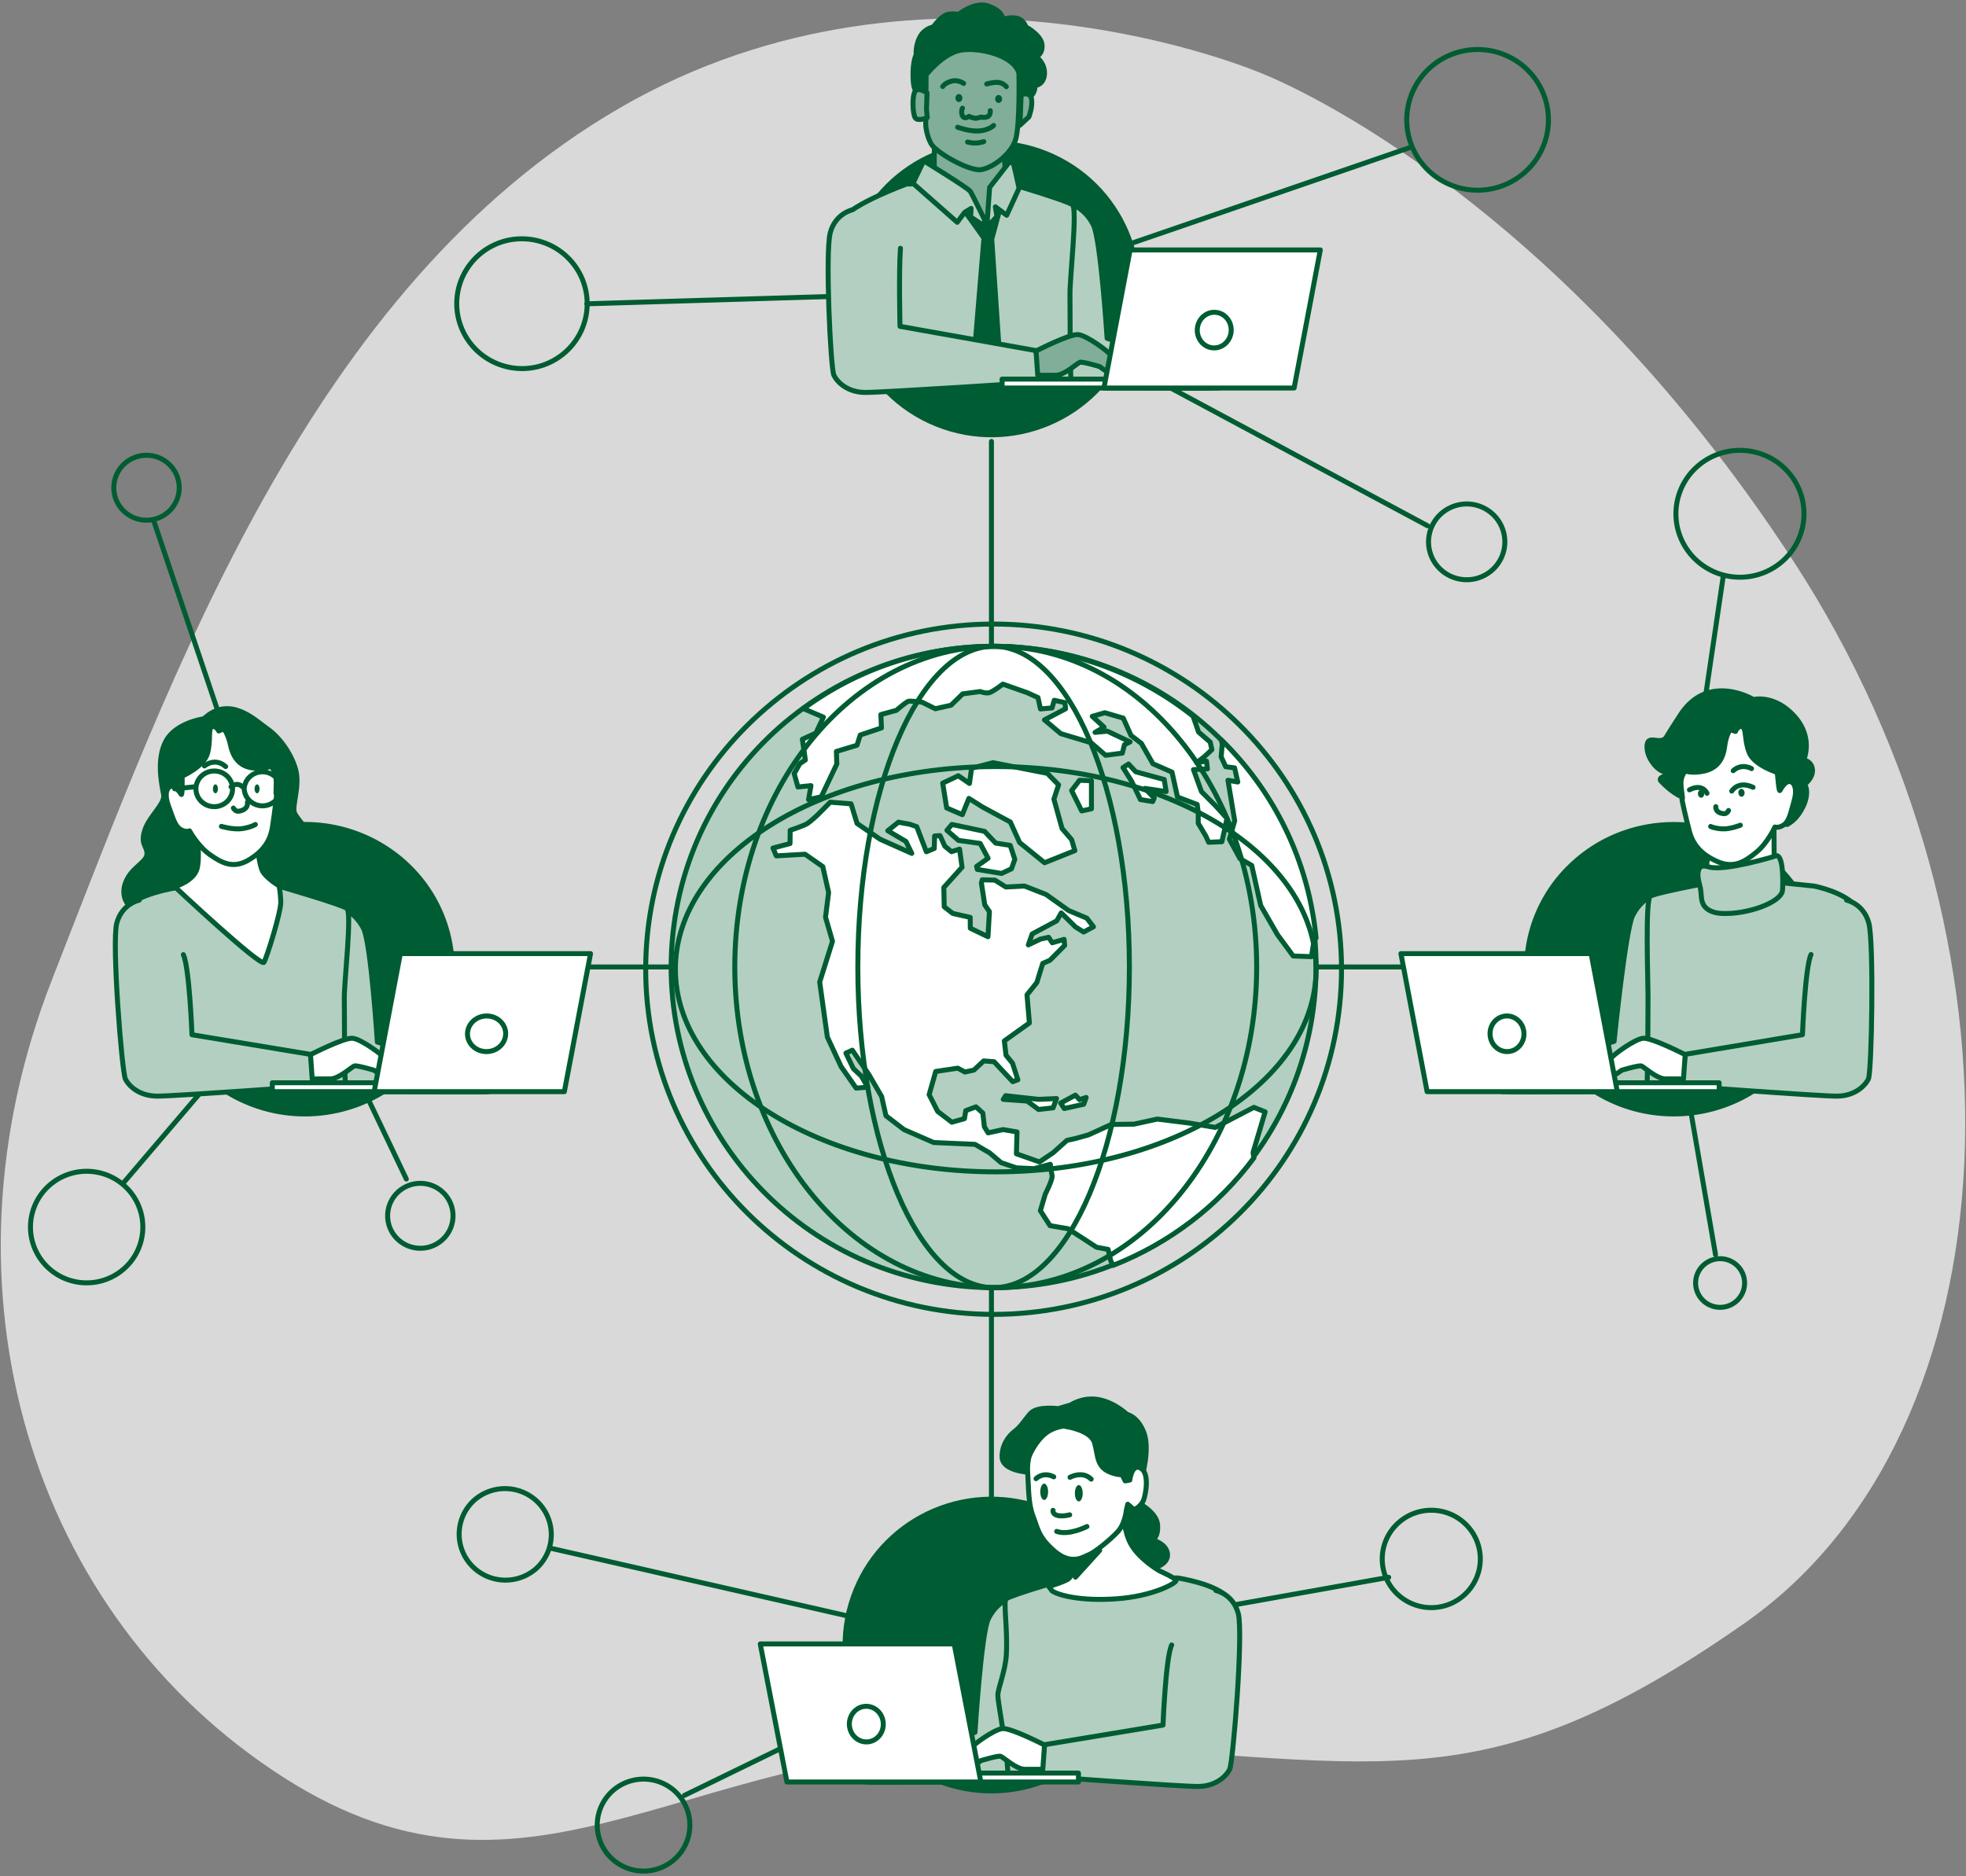 <svg xmlns="http://www.w3.org/2000/svg" width="395" height="377" fill="none"><rect width="100%" height="100%" fill="#808080" stroke="none"/><path fill="#fff" d="M253.837 14.888s-67.128-29.239-129.23 6.756c-62.11 35.99-89.985 113.407-114.194 175.308-24.202 61.895-4.345 127.638 46.575 160.23s81.835-8.833 150.724-6.635c68.891 2.199 88.074 13.977 142.887-24.427 54.814-38.402 59.372-136.908 9.904-213.087-49.468-76.188-106.674-98.14-106.674-98.14l.008-.007z" opacity=".7"/><path stroke="#005C32" stroke-linecap="round" stroke-linejoin="round" d="M286.812 105.648 199.1 58.611m0 0 84.035-28.914M199.1 58.611l-81.225 2.44M107.738 73.76c1.69-.38 3.288-1.09 4.702-2.086a13.1 13.1 0 0 0 3.533-3.72 13 13 0 0 0 1.822-4.784 12.9 12.9 0 0 0-.17-5.111 13 13 0 0 0-2.134-4.654 13.1 13.1 0 0 0-3.772-3.482 13.23 13.23 0 0 0-9.976-1.569 13.13 13.13 0 0 0-8.047 5.859 12.97 12.97 0 0 0-1.582 9.783 13.05 13.05 0 0 0 5.796 8.065 13.22 13.22 0 0 0 9.83 1.697zm-.046 241.479a9.22 9.22 0 0 0 3.059-6.386 9.2 9.2 0 0 0-2.386-6.664 9.33 9.33 0 0 0-6.431-3.036 9.34 9.34 0 0 0-6.71 2.368 9.21 9.21 0 0 0-2.964 6.364 9.2 9.2 0 0 0 2.39 6.598 9.33 9.33 0 0 0 6.365 3.034 9.35 9.35 0 0 0 6.677-2.278m23.683 60.528a9.3 9.3 0 0 0 3.341-1.494 9.3 9.3 0 0 0 2.501-2.658 9.18 9.18 0 0 0 1.123-7.046 9.2 9.2 0 0 0-1.552-3.295 9.3 9.3 0 0 0-2.712-2.445 9.377 9.377 0 0 0-7.111-1.015 9.3 9.3 0 0 0-5.652 4.203 9.2 9.2 0 0 0-1.054 6.932 9.24 9.24 0 0 0 4.151 5.672 9.36 9.36 0 0 0 6.965 1.146m163.308-259.268a7.7 7.7 0 0 0 5.421-2.23 7.59 7.59 0 0 0 2.245-5.382 7.59 7.59 0 0 0-2.245-5.383 7.7 7.7 0 0 0-5.421-2.23 7.7 7.7 0 0 0-5.42 2.23 7.58 7.58 0 0 0-2.246 5.383c0 2.019.808 3.955 2.246 5.382a7.7 7.7 0 0 0 5.42 2.23m2.188-78.277c3.775 0 7.395-1.49 10.065-4.14a14.08 14.08 0 0 0 4.169-9.996c0-3.75-1.499-7.345-4.169-9.996a14.29 14.29 0 0 0-10.065-4.14c-3.776 0-7.396 1.49-10.066 4.14a14.08 14.08 0 0 0-4.169 9.996c0 3.749 1.499 7.344 4.169 9.995a14.29 14.29 0 0 0 10.066 4.14m-9.306 284.837a9.89 9.89 0 0 0 6.967-2.866 9.75 9.75 0 0 0 2.886-6.919 9.75 9.75 0 0 0-2.886-6.918 9.89 9.89 0 0 0-6.967-2.866 9.9 9.9 0 0 0-6.967 2.866 9.75 9.75 0 0 0-2.886 6.918 9.75 9.75 0 0 0 2.886 6.919 9.9 9.9 0 0 0 6.967 2.866M29.435 104.534a6.6 6.6 0 0 0 4.645-1.91 6.5 6.5 0 0 0 1.924-4.613 6.5 6.5 0 0 0-1.924-4.613 6.6 6.6 0 0 0-4.645-1.91 6.6 6.6 0 0 0-4.645 1.91 6.5 6.5 0 0 0-1.924 4.613c0 1.73.692 3.389 1.924 4.613a6.6 6.6 0 0 0 4.645 1.91m55.016 146.307a6.6 6.6 0 0 0 4.644-1.911 6.5 6.5 0 0 0 1.924-4.612c0-1.73-.692-3.389-1.924-4.612a6.6 6.6 0 0 0-4.644-1.91 6.6 6.6 0 0 0-4.644 1.91 6.5 6.5 0 0 0-1.924 4.612c0 1.73.692 3.389 1.924 4.612a6.6 6.6 0 0 0 4.644 1.911m-59.158 3.765a11.2 11.2 0 0 0 2.505-3.638 11.15 11.15 0 0 0-2.406-12.312 11.3 11.3 0 0 0-3.694-2.443 11.37 11.37 0 0 0-8.704.053 11.3 11.3 0 0 0-3.663 2.488 11.17 11.17 0 0 0-3.208 7.897 11.17 11.17 0 0 0 3.305 7.858 11.33 11.33 0 0 0 7.912 3.282 11.33 11.33 0 0 0 7.953-3.185m325.224 3.221a4.87 4.87 0 0 0-1.441-3.456 4.953 4.953 0 0 0-5.363-1.061 4.91 4.91 0 0 0-2.664 2.645 4.87 4.87 0 0 0 1.065 5.326 4.94 4.94 0 0 0 3.48 1.432 4.94 4.94 0 0 0 3.481-1.431 4.87 4.87 0 0 0 1.442-3.455"/><path stroke="#005C32" stroke-linecap="round" stroke-linejoin="round" d="m30.85 104.532 30.436 90.413-36.41 42.673m85.783 73.511 88.211 20.122 80.136-14.286m70.579-200.971c1.69 0 3.363-.33 4.924-.97a12.9 12.9 0 0 0 4.174-2.764 12.7 12.7 0 0 0 2.789-4.135 12.64 12.64 0 0 0 0-9.757 12.7 12.7 0 0 0-2.789-4.135 12.9 12.9 0 0 0-4.174-2.764 13 13 0 0 0-4.924-.97 12.93 12.93 0 0 0-9.098 3.734 12.69 12.69 0 0 0-3.768 9.013c0 3.381 1.355 6.624 3.768 9.014a12.93 12.93 0 0 0 9.098 3.734"/><path stroke="#005C32" stroke-linecap="round" stroke-linejoin="round" d="m346.255 115.595-11.584 78.567 10.007 57.974M137.52 360.785l61.677-30.034M61.532 194.771l20.106 42.157m117.559-148.22v212.253"/><path fill="#005C32" stroke="#005C32" stroke-linecap="round" stroke-linejoin="round" d="M226.469 69.032c6.079-15.009-1.197-32.086-16.252-38.147-15.057-6.062-32.19 1.192-38.271 16.201-6.079 15.007 1.197 32.086 16.254 38.145 15.055 6.061 32.188-1.193 38.269-16.2m-.004 272.52c6.079-15.009-1.197-32.086-16.254-38.147-15.055-6.06-32.19 1.192-38.269 16.201-6.081 15.006 1.197 32.084 16.252 38.145 15.057 6.059 32.19-1.193 38.271-16.199"/><path stroke="#005C32" stroke-linecap="round" stroke-linejoin="round" d="M306.189 194.317H91.369"/><path fill="#005C32" stroke="#005C32" stroke-linecap="round" stroke-linejoin="round" d="M357.199 215.333a28.74 28.74 0 0 0 0-41.128c-11.55-11.357-30.274-11.357-41.824 0a28.74 28.74 0 0 0 0 41.128c11.55 11.357 30.274 11.357 41.824 0m-289.21 7.753c15.91-3.646 25.798-19.281 22.09-34.922-3.708-15.643-19.609-25.366-35.515-21.72-15.907 3.643-25.797 19.279-22.09 34.922 3.709 15.641 19.61 25.366 35.516 21.72"/><path fill="#B3CFC2" stroke="#005C32" stroke-linecap="round" stroke-linejoin="round" d="M202.282 321.406s-2.261.964-3.707 3.896c-1.448 2.933-2.686 22.82-2.686 22.82l-16.38 5.199-.337 4.779 26.426-.146-3.308-36.548z"/><path fill="#B3CFC2" stroke="#005C32" stroke-linecap="round" stroke-linejoin="round" d="M202.483 357.205c.159-4.312-1.999-14.863-1.999-16.541 0-1.358 1.524-4.851 1.708-8.199.283-5.246-.668-10.673-.026-11.181 1.051-.827 13.364-4.353 13.364-4.353l21.096.171s8.179 1.203 10.379 4.289c1.95 2.743-4.502 29.889-5.984 35.814z"/><path fill="#B3CFC2" d="M244.27 319.616s3.471.684 4.518 4.623c1.039 3.942-1.039 29.962-1.739 31.335-.692 1.372-2.779 3.421-6.43 3.421s-31.611-2.057-31.611-2.057l.865-6.338 23.797-3.939s.52-13.532 1.739-16.099"/><path stroke="#005C32" stroke-linecap="round" stroke-linejoin="round" d="M244.27 319.616s3.471.684 4.518 4.623c1.039 3.942-1.039 29.962-1.739 31.335-.692 1.372-2.779 3.421-6.43 3.421s-31.611-2.057-31.611-2.057l.865-6.338 23.797-3.939s.52-13.532 1.739-16.099"/><path fill="#fff" stroke="#005C32" stroke-linecap="round" stroke-linejoin="round" d="M209.861 350.668s-6.743-3.474-8.466-3.301c-1.723.172-6.227 3.474-6.572 4.174-.344.693-.344 2.781 0 3.302.345.518 2.25-1.041 2.25-1.041s3.452-1.04 3.977-.865c.525.173 3.11 2.606 4.841 2.606h3.626l.344-4.867zm-30.738 2.557s-6.744-3.474-8.467-3.302c-1.731.175-6.225 3.474-6.571 4.177-.343.693-.343 2.779 0 3.299.346.521 2.248-1.04 2.248-1.04s3.455-1.038 3.98-.865c.525.172 3.108 2.606 4.839 2.606h3.626l.345-4.867z"/><path fill="#005C32" stroke="#005C32" stroke-linecap="round" stroke-linejoin="round" d="M215.134 282.331s2.367-1.65 5.573-1.08c3.204.57 5.722 2.977 5.722 2.977s2.144.381 3.395 3.672-.372 8.861-.372 8.861l-1.094 5.081s4.025 1.932 4.216 4.554c.189 2.624-1.028 3.06-1.028 3.06s2.642.669 2.999 2.617c.356 1.947-1.955 2.721-1.955 2.721s-3.586 1.296-6.111-1.122c-2.534-2.417-2.767-9.626-2.767-9.626l-7.436-13.877-8.646 5.157-.91.528s-5.308-.24-5.384-3.029v-.512c.1-1.906 1.136-3.636 2.666-4.784 1.178-.883 2.22-2.665 3.14-3.588 1.399-1.404 5.458-.868 5.458-.868z"/><path fill="#fff" stroke="#005C32" stroke-linecap="round" stroke-linejoin="round" d="M225.646 301.724s-.207 5.172 1.464 8.369c1.661 3.196 5.845 5.58 5.845 5.58s3.316 1.467 3.332 1.958c.018.501-4.564 3.116-11.881 3.648-7.319.532-11.791-.73-13.032-1.582l-.661-.877s3.613-1.083 4.084-1.664l.472-.582-.553-3.827s8.144-6.606 10.938-11.031z"/><path fill="#005C32" stroke="#005C32" stroke-linecap="round" stroke-linejoin="round" d="m220.943 311.561-4.871 5.37-1.097-4.437z"/><path fill="#fff" stroke="#005C32" stroke-linecap="round" stroke-linejoin="round" d="M206.87 292.419s-.572 1.245-.379 3.852c.195 2.607.069 5.836 1.056 8.378.987 2.54 1.013 4.246 4.424 7.139 3.411 2.894 5.909.959 6.939.559 1.03-.395 4.221-2.961 5.692-4.576 1.46-1.613 1.696-4.295 1.696-4.295l.286-1.196 1.311 1.123s1.399-.746 1.848-1.894c.447-1.148 1.266-5.435-.548-6.467-1.808-1.033-2.204 2.385-2.204 2.385l-.929.163s-2.904-6.482-6.366-9.295c-3.469-2.812-7.623-1.869-9.667-.221s-3.159 4.335-3.159 4.335z"/><path stroke="#005C32" stroke-linecap="round" stroke-linejoin="round" d="M211.574 303.506s-.16.764.888 1.027c1.06.263 2.455-.127 2.455-.127m3.468 2.351s-3.592 1.874-6.083.984"/><path fill="#005C32" d="M210.58 299.782c0 .907-.352 1.643-.787 1.643s-.785-.736-.785-1.643c0-.91.35-1.646.785-1.646s.787.736.787 1.646m6.953.288c0 .91-.352 1.646-.787 1.646s-.787-.736-.787-1.646c0-.908.352-1.643.787-1.643s.787.735.787 1.643"/><path stroke="#005C32" stroke-linecap="round" stroke-linejoin="round" d="M208.156 297.146s1.386-1.48 3.56-.373m3.267.095s2.478-1.393 4.255.373"/><path fill="#005C32" stroke="#005C32" stroke-linecap="round" stroke-linejoin="round" d="M214.133 286.658s4.993.689 5.763 3.243c.773 2.551.289 5.012 3.556 6.095 3.268 1.082 3.458-.689 3.458-.689s-1.15-6.481-5.864-8.548c-4.704-2.064-6.151-.88-6.923-.101z"/><path fill="#fff" stroke="#005C32" stroke-linecap="round" stroke-linejoin="round" d="M174.057 358.1h42.623v-1.79h-42.623z"/><path fill="#fff" stroke="#005C32" stroke-linecap="round" stroke-linejoin="round" d="M158.111 358.1h38.963l-5.366-27.744h-38.962z"/><path fill="#fff" stroke="#005C32" stroke-linecap="round" stroke-linejoin="round" d="M174.586 350.005c1.859-.295 3.131-2.118 2.84-4.073s-2.036-3.301-3.895-3.006c-1.86.294-3.132 2.118-2.842 4.073s2.037 3.3 3.897 3.006"/><path fill="#B3CFC2" stroke="#005C32" stroke-linecap="round" stroke-linejoin="round" d="M331.863 180.005s-2.336.979-3.828 3.954c-1.493 2.973-3.737 25.295-3.737 25.295l-16.909 5.276-.348 4.847 27.279-.148-2.457-39.231z"/><path fill="#B3CFC2" stroke="#005C32" stroke-linecap="round" stroke-linejoin="round" d="M330.918 218.482c.156-4.346.197-16.463.197-18.162 0-3.522-.589-19.374.444-20.207s16.972-3.695 16.972-3.695l15.964 1.641s6.422 1.246 8.586 4.354c1.92 2.764-2.803 30.09-4.263 36.053H330.91z"/><path fill="#fff" stroke="#005C32" stroke-linecap="round" stroke-linejoin="round" d="m343.659 169.093-1.667 10.01 14.492-1.911-.064-10.619z"/><path fill="#B3CFC2" stroke="#005C32" stroke-linecap="round" stroke-linejoin="round" d="M356.437 172.109s-9.672 2.954-12.94 2.14c-.924-.233-1.782-.493-2.163.443-.472 1.179.031 2.552.291 3.722.275 1.243.015 2.68.852 3.729.794.994 2.189 1.35 3.396 1.414 5.099.274 12.129-2.22 12.267-4.7.137-2.477.105-7.909-1.703-6.756z"/><path fill="#005C32" stroke="#005C32" stroke-linecap="round" stroke-linejoin="round" d="M337.563 143.767s-1.667 2.53-2.738 4.32c-1.064 1.793-3.641-.559-3.891 1.606s1.538 4.484 2.835 5.149a7.7 7.7 0 0 0 2.538.776s-3.561.332-2.562 1.371c.991 1.038 3.077 2.985 5.147 3.461 2.062.487 17.718 1.265 18.925.924 1.207-.339.661 4.677 1.296 4.281.636-.397 1.917-1.086 3.141-3.567 1.225-2.489.605-4.346.273-4.312-.329.031 1.684-1.177 1.628-2.977-.056-1.798-1.763-2.091-1.763-2.091s2.054-4.482-1.942-8.843c-3.993-4.362-8.157-3.293-8.157-3.293s-9.15-5.568-14.73 3.195"/><path fill="#fff" stroke="#005C32" stroke-linecap="round" stroke-linejoin="round" d="M347.624 146.634s-.801.883-1.13 3.462c-.322 2.577-1.62 4.308-4.106 4.849s-3.807-.024-3.807-.024-.859 1.012-.851 2.377c0 1.365.471 3.557.238 3.209-.222-.356.754 3.847 1.447 6.515.702 2.667 2.353 4.688 5.666 6.127 3.312 1.439 5.516-.008 7.813-1.9 2.296-1.883 3.709-5.059 3.709-5.059s.792.298 1.858-.478c1.065-.784 1.347-2.482 2.015-4.843.661-2.359.018-3.789-.932-3.822-.96-.039-1.761 1.527-1.926 1.795-.165.267-.338-1.585-.338-1.585l-.199-2.028s-4.642-1.44-5.649-4.019c-1.008-2.579-.521-4.794-1.379-5.157-.859-.364-1.371.929-1.371.929l-1.05-.338z"/><path stroke="#005C32" stroke-linecap="round" stroke-linejoin="round" d="M351.915 154.457s-1.935-1.166-3.686.415m-.292 4.102s1.26-2.181 4.285-.759m-9.262 1.198s-.864-2.078-3.525-.692"/><path fill="#005C32" d="M350.513 159.253c.039.438-.209.818-.55.85-.349.03-.658-.296-.698-.731-.039-.439.209-.82.551-.852.348-.032.658.298.697.733m-8.122.203c.039.437-.209.818-.55.85-.348.03-.658-.297-.697-.732-.039-.439.209-.82.55-.851.349-.03.66.298.697.733"/><path fill="#fff" d="M349.664 165.678s-2.092 1.02-3.703.882c-1.61-.132-2.264-.576-2.264-.576"/><path stroke="#005C32" stroke-linecap="round" stroke-linejoin="round" d="M349.664 165.825s-2.092.853-3.703.737c-1.61-.11-2.264-.481-2.264-.481m1.039-3.983s-.125.929.891 1.262c1.009.334 1.352.086 1.663-.488"/><path fill="#B3CFC2" d="M371.011 180.893s3.434.684 4.47 4.627c1.029 3.945.589 29.952-.098 31.328-.685 1.373-2.748 3.424-6.364 3.424-3.614 0-31.289-2.058-31.289-2.058l.858-6.344 23.554-3.945s.515-13.541 1.722-16.11"/><path stroke="#005C32" stroke-linecap="round" stroke-linejoin="round" d="M371.011 180.893s3.434.684 4.47 4.627c1.029 3.945.589 29.952-.098 31.328-.685 1.373-2.748 3.424-6.364 3.424-3.614 0-31.289-2.058-31.289-2.058l.858-6.344 23.554-3.945s.515-13.541 1.722-16.11"/><path fill="#fff" stroke="#005C32" stroke-linecap="round" stroke-linejoin="round" d="M338.582 211.94s-6.744-3.471-8.467-3.296c-1.723.172-6.225 3.471-6.57 4.171s-.345 2.777 0 3.297 2.248-1.037 2.248-1.037 3.454-1.04 3.979-.867c.525.172 3.108 2.606 4.839 2.606h3.626l.345-4.866zm-30.738 2.565s-6.744-3.471-8.465-3.299c-1.723.175-6.227 3.472-6.572 4.172-.343.702-.343 2.779 0 3.299.345.52 2.248-1.04 2.248-1.04s3.454-1.037 3.979-.864c.517.172 3.109 2.604 4.839 2.604h3.626l.345-4.864z"/><path fill="#fff" stroke="#005C32" stroke-linecap="round" stroke-linejoin="round" d="M301.927 219.377h43.475v-1.79h-43.475z"/><path fill="#fff" stroke="#005C32" stroke-linecap="round" stroke-linejoin="round" d="M286.73 219.377h38.213l-5.262-27.744h-38.214z"/><path fill="#fff" stroke="#005C32" stroke-linecap="round" stroke-linejoin="round" d="M299.411 208.275c.292 1.958 2.034 3.302 3.896 3.007 1.863-.293 3.133-2.124 2.84-4.072-.294-1.958-2.034-3.302-3.897-3.007-1.864.293-3.132 2.124-2.839 4.072"/><path fill="#B3CFC2" stroke="#005C32" stroke-linecap="round" stroke-linejoin="round" d="M215.842 41.274s2.333.965 3.826 3.898c1.492 2.932 2.772 22.818 2.772 22.818l16.91 5.2.347 4.779-27.279-.146 3.414-36.549z"/><path fill="#B3CFC2" stroke="#005C32" stroke-linecap="round" stroke-linejoin="round" d="M215.165 77.074c-.153-4.313-.194-16.337-.194-18.022 0-3.496 1.523-17.073.508-17.9-1.016-.828-12.919-4.352-12.919-4.352l-20.398.17s-10.838 3.961-12.965 7.047c-1.885 2.74 7.284 27.124 8.719 33.05h37.259z"/><path fill="#005C32" stroke="#005C32" stroke-linecap="round" stroke-linejoin="round" d="m193.721 42.294 3.971 5.565-2.423 29.215h5.923l-1.937-29.033 2.081-7.662-10.229.54z"/><path fill="#B3CFC2" d="M171.263 42.17s-3.425.685-4.458 4.631c-1.025 3.948.065 27.269.748 28.636.684 1.374 2.741 3.427 6.344 3.427 3.602 0 35.111-2.06 35.111-2.06l-.853-6.347-27.329-4.877s-.268-10.728.09-15.687"/><path stroke="#005C32" stroke-linecap="round" stroke-linejoin="round" d="M171.263 42.17s-3.425.685-4.458 4.631c-1.025 3.948.065 27.269.748 28.636.684 1.374 2.741 3.427 6.344 3.427 3.602 0 35.111-2.06 35.111-2.06l-.853-6.347-27.329-4.877s-.268-10.728.09-15.687"/><path fill="#80AE99" stroke="#005C32" stroke-linecap="round" stroke-linejoin="round" d="M208.156 70.537s6.742-3.475 8.465-3.302c1.731.173 6.225 3.474 6.571 4.175.345.695.345 2.78 0 3.301-.346.52-2.248-1.04-2.248-1.04s-3.454-1.04-3.979-.866c-.516.173-3.109 2.607-4.84 2.607h-3.626l-.343-4.868zm30.737 2.556s6.744-3.474 8.466-3.299c1.73.173 6.227 3.474 6.572 4.175.344.693.344 2.779 0 3.3-.345.52-2.248-1.04-2.248-1.04s-3.454-1.04-3.979-.867c-.517.173-3.109 2.607-4.84 2.607h-3.626l-.345-4.868z"/><path fill="#005C32" d="M206.418 5.592s2.745 1.542 2.944 3.376c.199 1.835-1.174 2.48-1.174 2.48s1.761 1.14 1.669 3.378c-.097 2.237-1.909 2.386-1.909 2.386s.049 1.14-.587 1.835c-.637.695-.933.596-.933.596l-.39.696-.686.947s-.338.443-.487.25c-.15-.202-.438-.897-.438-.897s.537-4.122-.686-5.712c-1.224-1.593-9.658-3.185-9.658-3.185l-5.977 3.92-1.034 5.412-2.256-.895-.587-2.136s-.686.695-.785-2.532c-.1-3.225.636-4.523.636-4.523s-.199-1.741.736-3.527c.935-1.784 2.695-2.036 2.695-2.036s1.721-2.439 3.133-2.58c1.422-.151 1.91.1 1.91.1s3.282-2.78 6.126-1.692 2.745 2.388 2.795 2.58 3.968-1.593 4.804 2.136"/><path stroke="#005C32" stroke-linecap="round" stroke-linejoin="round" d="M206.418 5.592s2.745 1.542 2.944 3.376c.199 1.835-1.174 2.48-1.174 2.48s1.761 1.14 1.669 3.378c-.097 2.237-1.909 2.386-1.909 2.386s.049 1.14-.587 1.835c-.637.695-.933.596-.933.596l-.39.696-.686.947s-.338.443-.487.25c-.15-.202-.438-.897-.438-.897s.537-4.122-.686-5.712c-1.224-1.593-9.658-3.185-9.658-3.185l-5.977 3.92-1.034 5.412-2.256-.895-.587-2.136s-.686.695-.785-2.532c-.1-3.225.636-4.523.636-4.523s-.199-1.741.736-3.527c.935-1.784 2.695-2.036 2.695-2.036s1.721-2.439 3.133-2.58c1.422-.151 1.91.1 1.91.1s3.282-2.78 6.126-1.692 2.745 2.388 2.795 2.58 3.968-1.593 4.804 2.136"/><path fill="#80AE99" stroke="#005C32" stroke-linecap="round" stroke-linejoin="round" d="M187.748 28.745s-.143 6.547.048 7.13c.19.588 10.572 8.98 10.572 8.98l3.821-7.018-.482-7.93z"/><path fill="#80AE99" stroke="#005C32" stroke-linecap="round" stroke-linejoin="round" d="M204.719 14.738s.234 10.509-.689 13.382c-.921 2.87-4.526 5.593-6.91 5.969-2.382.376-9.026-3.426-10.023-5.16-.997-1.744-1.105-3.838-1.105-3.838l.074-10.052s3.457-4.458 7.143-4.989 10.515 1.055 11.52 4.688z"/><path fill="#80AE99" stroke="#005C32" stroke-linecap="round" stroke-linejoin="round" d="M186.249 18.675s-1.741-1.255-2.385-.33c-.645.933-.496 4.46 0 5.3.493.837 2.435 0 2.435 0l-.151-1.632.101-3.348zm18.914.335s1.852-.697 2.093.919c.244 1.615-.543 3.565-.543 3.565l-1.791 1.67z"/><path fill="#005C32" d="M199.939 19.89c0 .44.315.8.699.8.385 0 .698-.36.698-.8 0-.442-.313-.803-.698-.803s-.699.36-.699.802m-7.281.614c.387 0 .698-.36.698-.802 0-.444-.311-.802-.698-.802s-.699.36-.699.802c0 .441.313.802.699.802"/><path stroke="#005C32" stroke-linecap="round" stroke-linejoin="round" d="M198.249 16.873s1.482-.44 2.457-.293c.591.095 1.12.398 1.483.847m-8.578-.662s-1.129-.847-2.497-.44c-1.367.401-1.712 1.065-1.712 1.065m9.56 4.852s.097.779-.435 1.14c-.532.363-1.459.139-1.459.139s-.343.14-.875.232-1.508-.364-1.508-.364-.63.456-1.064.186c-.433-.269-.532-1.325-.246-1.826m4.277 6.702s-1.459.593-3.252.093m-2.001-2.982s2.32.895 4.326.749c1.999-.149 2.899-1.094 2.899-1.094"/><path fill="#fff" stroke="#005C32" stroke-linecap="round" stroke-linejoin="round" d="M244.812 76.179h-43.476v1.79h43.476z"/><path fill="#fff" stroke="#005C32" stroke-linecap="round" stroke-linejoin="round" d="M260.008 77.969h-38.213l5.263-27.745h38.213z"/><path fill="#fff" stroke="#005C32" stroke-linecap="round" stroke-linejoin="round" d="M247.327 66.866c-.293 1.96-2.033 3.3-3.896 3.008-1.863-.295-3.132-2.126-2.84-4.073.294-1.956 2.033-3.3 3.897-3.007s3.131 2.126 2.839 4.074z"/><path fill="#B3CFC2" stroke="#005C32" stroke-linecap="round" stroke-linejoin="round" d="M197.707 43.933s-2.324-4.788-2.752-5.47c-.437-.676-9.365-6.139-9.365-6.139l-2.156 4.51 8.89 7.835 1.484-1.993 1.301-.792-.107 1.696 3.245 2.153-.54-1.816zm.54 1.816.583-8.088 3.752-4.82s.865-.567 1.082.227c.218.792 1.082 4.753 1.082 4.753l-2.486 5.438-2.276-1.698.322 1.925z"/><path fill="#005C32" stroke="#005C32" stroke-linecap="round" stroke-linejoin="round" d="M40.963 144.441s-5.56.746-7.583 4.418c-2.02 3.67-.889 8.837-.506 10.771.377 1.929-2.845 4.299-3.79 7.223-.947 2.924.568 3.171.439 4.851-.122 1.68-3.287 2.675-4.362 5.848-1.079 3.174 1.264 4.851 1.197 5.045-.065.193 39.437 0 39.437 0s-3.352-4.049-3.473-5.599c-.124-1.55 1.452-1.431 1.142-5.414-.318-3.985-3.728-6.788-4.297-8.218-.573-1.43 1.197-5.543.186-8.9-1.01-3.359-3.41-6.475-5.684-8.034-2.276-1.558-7.453-6.908-12.706-1.991"/><path fill="#B3CFC2" stroke="#005C32" stroke-linecap="round" stroke-linejoin="round" d="M69.218 182.683s2.334.964 3.826 3.897c1.495 2.932 2.773 22.817 2.773 22.817l16.91 5.201.346 4.779-27.278-.146 3.413-36.548z"/><path fill="#B3CFC2" stroke="#005C32" stroke-linecap="round" stroke-linejoin="round" d="M69.377 218.482c-.157-4.314-.2-16.336-.2-18.021 0-3.496 1.564-17.073.522-17.9s-13.249-4.353-13.249-4.353l-20.921.171s-8.108 1.201-10.292 4.289c-1.933 2.741 4.465 29.889 5.937 35.814h38.21z"/><path fill="#fff" stroke="#005C32" stroke-linecap="round" stroke-linejoin="round" d="M39.528 167.468s.697 4.475.084 7.027c-.614 2.553-4.506 3.687-4.506 3.687s17.326 16.25 17.93 15.191c.604-1.051 3.462-10.187 3.38-12.211-.084-2.023-.349-3.156-.349-3.156s-2.51-1.495-3.288-2.897c-.777-1.402-1.036-5.358-1.036-5.358z"/><path fill="#fff" stroke="#005C32" stroke-linecap="round" stroke-linejoin="round" d="M44.928 146.44s.857.81 1.408 3.375c.553 2.565 1.963 4.193 4.412 4.501 2.45.313 3.675-.373 3.675-.373s.921.937 1.04 2.311c.122 1.372-.119 3.627.066 3.252.183-.376-.368 3.937-.794 6.691-.423 2.752-1.841 4.934-4.899 6.691-3.067 1.75-5.332.497-7.719-1.185-2.387-1.691-4.044-4.747-4.044-4.747s-.736.377-1.841-.311c-1.104-.686-1.53-2.378-2.385-4.688-.858-2.314-.37-3.816.55-3.939.922-.122 1.842 1.374 2.02 1.625.183.256.183-1.625.183-1.625v-2.058s4.348-1.88 5.085-4.567c.736-2.689.064-4.879.856-5.311.794-.44 1.41.81 1.41.81l.977-.442z"/><path stroke="#005C32" stroke-linecap="round" stroke-linejoin="round" d="M43.046 162.098c.976 0 1.912-.377 2.601-1.049a3.53 3.53 0 0 0 1.078-2.531c0-.95-.388-1.86-1.078-2.531a3.73 3.73 0 0 0-2.6-1.049 3.73 3.73 0 0 0-2.601 1.048 3.53 3.53 0 0 0-1.078 2.531c0 .949.388 1.86 1.078 2.531a3.73 3.73 0 0 0 2.6 1.05m13.372-3.581a3.54 3.54 0 0 1-1.136 2.425 3.74 3.74 0 0 1-2.542.991 3.74 3.74 0 0 1-2.542-.991 3.54 3.54 0 0 1-1.136-2.425c.044-.92.45-1.789 1.136-2.425a3.74 3.74 0 0 1 2.542-.991c.947 0 1.857.355 2.542.991a3.54 3.54 0 0 1 1.136 2.425"/><path stroke="#005C32" stroke-linecap="round" stroke-linejoin="round" d="M46.421 158.111s1.097-1.113 2.324.023m-9.759-.009-3.88.393"/><path fill="#fff" d="M44.483 166.06s2.47.75 4.294.436c1.822-.319 2.526-.818 2.526-.818"/><path stroke="#005C32" stroke-linecap="round" stroke-linejoin="round" d="M44.483 166.064s2.47.744 4.294.433c1.822-.317 2.526-.812 2.526-.812m-1.594-4.482s.237 1.061-.881 1.559c-1.123.493-1.529.249-1.943-.379"/><path fill="#005C32" d="M43.283 159.413c.28 0 .506-.402.506-.895 0-.496-.226-.895-.506-.895s-.505.401-.505.895c0 .493.226.895.505.895m8.367 0c.28 0 .505-.402.505-.895 0-.496-.225-.895-.505-.895-.278 0-.505.401-.505.895 0 .493.227.895.505.895"/><path stroke="#005C32" stroke-linecap="round" stroke-linejoin="round" d="M41.073 153.92s2.076-1.816 4.263.123"/><path fill="#B3CFC2" d="M27.975 180.893s-3.47.684-4.518 4.623c-1.039 3.942 1.04 29.96 1.74 31.335.694 1.372 2.776 3.421 6.429 3.421 3.65 0 31.611-2.057 31.611-2.057l-.866-6.338-23.798-3.942s-.518-13.529-1.737-16.096"/><path stroke="#005C32" stroke-linecap="round" stroke-linejoin="round" d="M27.975 180.893s-3.47.684-4.518 4.623c-1.039 3.942 1.04 29.96 1.74 31.335.694 1.372 2.776 3.421 6.429 3.421 3.65 0 31.611-2.057 31.611-2.057l-.866-6.338-23.798-3.942s-.518-13.529-1.737-16.096"/><path fill="#fff" stroke="#005C32" stroke-linecap="round" stroke-linejoin="round" d="M62.385 211.94s6.743-3.471 8.469-3.296c1.721.172 6.226 3.469 6.57 4.171.345.692.345 2.777 0 3.297-.344.52-2.249-1.037-2.249-1.037s-3.455-1.04-3.978-.867c-.517.172-3.109 2.604-4.842 2.604h-3.627l-.343-4.864zm30.737 2.565s6.743-3.471 8.466-3.299c1.724.175 6.227 3.472 6.572 4.172.344.692.344 2.779 0 3.299-.345.52-2.248-1.04-2.248-1.04s-3.455-1.039-3.98-.864c-.517.172-3.11 2.604-4.84 2.604h-3.627l-.346-4.864z"/><path fill="#fff" stroke="#005C32" stroke-linecap="round" stroke-linejoin="round" d="M98.186 217.587H54.713v1.79h43.475v-1.79z"/><path fill="#fff" stroke="#005C32" stroke-linecap="round" stroke-linejoin="round" d="M113.387 219.377H75.172l5.262-27.744h38.213z"/><path fill="#fff" stroke="#005C32" stroke-linecap="round" stroke-linejoin="round" d="M101.551 208.275c-.33 1.958-2.29 3.302-4.382 3.007-2.099-.293-3.526-2.124-3.196-4.073.33-1.956 2.288-3.299 4.383-3.007 2.096.295 3.523 2.126 3.195 4.073"/><path fill="#B3CFC2" stroke="#005C32" stroke-linecap="round" stroke-linejoin="round" d="M263.861 202.694c4.653-35.282-20.335-67.634-55.808-72.262-35.473-4.626-67.999 20.226-72.652 55.508-4.651 35.285 20.335 67.636 55.808 72.262 35.475 4.628 68.001-20.226 72.652-55.508"/><path fill="#fff" d="m191.245 165.678 6.564 1.386 2.242 2.361 2.916.452.926 2.814-.674 1.898-1.99.934-4.875-.809-.136-.611 2.306-1.634-1.593-2.979-4.363-.611-2.314-2.022z"/><path fill="#fff" d="m244.12 226.547-5.255-.874-6.346-.794-4.675 1.02-4.566.064-4.583 2.095-2.68.743-1.657.364-2.762 2.475-2.748 1.852-4.632-1.634.115-4.391-2.796-.477-3.008.664-.755-1.238-.304-2.741-1.385-1.253-2.042.761-.27 1.616-2.525.713-2.86-2.176-1.706-3.365 1.319-4.658 4.437-.661 1.442.776 1.803-.397 1.961-1.835 2.09.162 3.747 4.01 1.025-.38-1.075-3.348-1.304-1.586-.335-2.885 5.034-3.599-.483-5.659 1.974-2.459 1.19-3.849 1.442-.63 2.961-2.984-.115-1.222-2.379.681-.72-1.094-1.657.366-2.426 1.156.769-2.191 4.936-2.638.903-1.599 2.845 2.805 1.655 1.043 1.976-1.058-1.335-1.732-3.665-1.537-4.517-3.218-4.338-1.698-3.746.194-2.206-1.381-2.542-.066-.164.661.673 4.378.935 1.35-.288 5.053-3.551-1.713-.016-2.177-3.501-.791-1.72-1.335-.083-3.881 3.665-4.076-.501-3.63-1.624.509-1.351-1.109-.953-2.126-1.089.082-.067 2.505-1.59.664-1.927-5.039-1.369-.475-2.312-.428-2.14 1.712 3.649 2.16 1.172 2.393-6.328-2.821-4.665-3.187-1.206-3.945-4.182-.331-2.574 2.587s-1.302 1.22-1.992 1.681c-.691.461-3.484 1.382-3.484 1.382l-.033 2.661-3.427.907.671 1.568 5.774-.331 3.566 2.49 1.172 5.199-.623 4.965 1.4 4.836-2.572 8.198 1.54 11.047 2.762 5.944 3.026 4.324 2.328-.194-1.286-2.214-1.606-1.522-1.493-3.105 1.288-.589 3.312 4.883 2.574 4.424.868 3.864 3.634 2.79 5.959 2.595 8.297.366 2.911 1.696 2.346 1.983 3.081 1.043 3.517.161 3.281-.873s.179 1.519.353 2.264c.164.743-1.369 3.728-1.369 3.728l-.985 3.33 1.943 3.008 3.616.615 5.739 3.728 2.312.43.501 2.231.499.979c11.298-4.433 21.101-11.916 28.285-21.592l-.164-1.091 2.429-8.167-2.265-.905-7.78 4.043z"/><path fill="#fff" d="m246.517 164.446-2.288-2.508-2.839-2.865-1.601-4.415 2.803-.149-.179-1.55-1.987.288 1.487-1.132 1.57-1.47-.334-1.517-2.339-2.021-1.104-3.178c-14.757-11.719-34.413-16.912-54.174-12.48a64.3 64.3 0 0 0-24.102 10.961l4.007 1.7-1.505 3.203-2.722 1.245.596 4.16-1.102.727-1.139 2.006.754 2.698 2.616-.272-.482 2.814 2.55-.57 3.123-6.587-.082-2.523 4.137-1.247.655-2.056 4.259-1.427-.115-2.681 3.124-.86s1.987-1.716 2.436-1.815c.452-.099 2.722.189 2.722.189l2.658 1.312 3.157-.709 2.337-2.277 3.525-.471s1.039.403 1.782.238c.752-.164 2.772-1.733 2.772-1.733l4.953 1.751 2.103.957.498 2.278 2.323-.199.448-1.535 2.15.471.114 1.245-4.235 2.22 3.287 2.766 6.075 1.823 2.919 2.526 3.37-.437.417-1.684 1.135-.57-4.57-2.154-2.469.24 1.814-1.048-2.37-2.171 2.518-.727 3.704 1.083 1.554 3.475 2.085 1.6 2.321 4.093 3.834 1.684 1.104 5.002 3.958 1.501.22 1.702-.016 2.071 1.505 2.526.596 1.295 2.658-.116.637-2.847.384-1.833z"/><path fill="#fff" d="m245.382 148.681.188.854-.221 2.55.916 1.989 1.787.235.638 2.835-1.974-.348 1.351 8.155-1.073 3.678 2.137 3.916 2.358 1.356 1.803 8.057 3.357 5.839 3.175 4.312 3.66.131.532-3.249.402-.489a66 66 0 0 0-1.261-7.926 63.93 63.93 0 0 0-17.792-31.903zm-34.955 6.726-10.898-2.144-4.322 1.114-.425 3.06-2.236-1.543-3.144 1.479.801 4.987 3.144 1.348 1.32-3.265 2.758 1.739 5.567 3.003 1.868 4.128 5.012 4.06 6.083-2.437-.648-2.202-1.923-2.241-1.637-5.904.94-2.866zm8.859 1.485-2.389-.098-1.59 2.072 2.023 4.094 1.956-.43zm14.625-.242-5.717-1.56-1.455-1.559-1.106.715 1.728 2.754 1.767 3.677 2.457.399.319-.698-1.858-1.942 4.249.633zm-31.868 63.536-.467.733 4.815.348 2.277 1.69 2.923-.334.68-1.868-3.587.164zm14.026-.113-2.965 1.592.721 1.097 3.915-.862.482-1.364-1.318.447z"/><path stroke="#005C32" stroke-linecap="round" stroke-linejoin="round" d="m191.245 165.678 6.564 1.386 2.242 2.361 2.916.452.926 2.814-.674 1.898-1.99.934-4.875-.809-.136-.611 2.306-1.634-1.593-2.979-4.363-.611-2.314-2.022z"/><path stroke="#005C32" stroke-linecap="round" stroke-linejoin="round" d="m244.12 226.547-5.255-.874-6.346-.794-4.675 1.02-4.566.064-4.583 2.095-2.68.743-1.657.364-2.762 2.475-2.748 1.852-4.632-1.634.115-4.391-2.796-.477-3.008.664-.755-1.238-.304-2.741-1.385-1.253-2.042.761-.27 1.616-2.525.713-2.86-2.176-1.706-3.365 1.319-4.658 4.437-.661 1.442.776 1.803-.397 1.961-1.835 2.09.162 3.747 4.01 1.025-.38-1.075-3.348-1.304-1.586-.335-2.885 5.034-3.599-.483-5.659 1.974-2.459 1.19-3.849 1.442-.63 2.961-2.984-.115-1.222-2.379.681-.72-1.094-1.657.366-2.426 1.156.769-2.191 4.936-2.638.903-1.599 2.845 2.805 1.655 1.043 1.976-1.058-1.335-1.732-3.665-1.537-4.517-3.218-4.338-1.698-3.746.194-2.206-1.381-2.542-.066-.164.661.673 4.378.935 1.35-.288 5.053-3.551-1.713-.016-2.177-3.501-.791-1.72-1.335-.083-3.881 3.665-4.076-.501-3.63-1.624.509-1.351-1.109-.953-2.126-1.089.082-.067 2.505-1.59.664-1.927-5.039-1.369-.475-2.312-.428-2.14 1.712 3.649 2.16 1.172 2.393-6.328-2.821-4.665-3.187-1.206-3.945-4.182-.331-2.574 2.587s-1.302 1.22-1.992 1.681c-.691.461-3.484 1.382-3.484 1.382l-.033 2.661-3.427.907.671 1.568 5.774-.331 3.566 2.49 1.172 5.199-.623 4.965 1.4 4.836-2.572 8.198 1.54 11.047 2.762 5.944 3.026 4.324 2.328-.194-1.286-2.214-1.606-1.522-1.493-3.105 1.288-.589 3.312 4.883 2.574 4.424.868 3.864 3.634 2.79 5.959 2.595 8.297.366 2.911 1.696 2.346 1.983 3.081 1.043 3.517.161 3.281-.873s.179 1.519.353 2.264c.164.743-1.369 3.728-1.369 3.728l-.985 3.33 1.943 3.008 3.616.615 5.739 3.728 2.312.43.501 2.231.499.979c11.298-4.433 21.101-11.916 28.285-21.592l-.164-1.091 2.429-8.167-2.265-.905-7.78 4.043z"/><path stroke="#005C32" stroke-linecap="round" stroke-linejoin="round" d="m246.517 164.446-2.288-2.508-2.839-2.865-1.601-4.415 2.803-.149-.179-1.55-1.987.288 1.487-1.132 1.57-1.47-.334-1.517-2.339-2.021-1.104-3.178c-14.757-11.719-34.413-16.912-54.174-12.48a64.3 64.3 0 0 0-24.102 10.961l4.007 1.7-1.505 3.203-2.722 1.245.596 4.16-1.102.727-1.139 2.006.754 2.698 2.616-.272-.482 2.814 2.55-.57 3.123-6.587-.082-2.523 4.137-1.247.655-2.056 4.259-1.427-.115-2.681 3.124-.86s1.987-1.716 2.436-1.815c.452-.099 2.722.189 2.722.189l2.658 1.312 3.157-.709 2.337-2.277 3.525-.471s1.039.403 1.782.238c.752-.164 2.772-1.733 2.772-1.733l4.953 1.751 2.103.957.498 2.278 2.323-.199.448-1.535 2.15.471.114 1.245-4.235 2.22 3.287 2.766 6.075 1.823 2.919 2.526 3.37-.437.417-1.684 1.135-.57-4.57-2.154-2.469.24 1.814-1.048-2.37-2.171 2.518-.727 3.704 1.083 1.554 3.475 2.085 1.6 2.321 4.093 3.834 1.684 1.104 5.002 3.958 1.501.22 1.702-.016 2.071 1.505 2.526.596 1.295 2.658-.116.637-2.847.384-1.833z"/><path stroke="#005C32" stroke-linecap="round" stroke-linejoin="round" d="m245.382 148.681.188.854-.221 2.55.916 1.989 1.787.235.638 2.835-1.974-.348 1.351 8.155-1.073 3.678 2.137 3.916 2.358 1.356 1.803 8.057 3.357 5.839 3.175 4.312 3.66.131.532-3.249.402-.489a66 66 0 0 0-1.261-7.926 63.93 63.93 0 0 0-17.792-31.903zm-34.955 6.726-10.898-2.144-4.322 1.114-.425 3.06-2.236-1.543-3.144 1.479.801 4.987 3.144 1.348 1.32-3.265 2.758 1.739 5.567 3.003 1.868 4.128 5.012 4.06 6.083-2.437-.648-2.202-1.923-2.241-1.637-5.904.94-2.866zm8.859 1.485-2.389-.098-1.59 2.072 2.023 4.094 1.956-.43zm14.625-.242-5.717-1.56-1.455-1.559-1.106.715 1.728 2.754 1.767 3.677 2.457.399.319-.698-1.858-1.942 4.249.633zm-31.868 63.536-.467.733 4.815.348 2.277 1.69 2.923-.334.68-1.868-3.587.164zm14.026-.113-2.965 1.592.721 1.097 3.915-.862.482-1.364-1.318.447z"/><path stroke="#005C32" stroke-linecap="round" stroke-linejoin="round" d="M200.056 235.487c35.547 0 64.362-18.231 64.362-40.722 0-22.489-28.815-40.722-64.362-40.722-35.544 0-64.359 18.233-64.359 40.722 0 22.491 28.815 40.722 64.359 40.722"/><path stroke="#005C32" stroke-linecap="round" stroke-linejoin="round" d="M200.056 258.756c28.955 0 52.428-28.849 52.428-64.439 0-35.587-23.473-64.439-52.428-64.439s-52.425 28.85-52.425 64.439c0 35.59 23.472 64.439 52.425 64.439"/><path stroke="#005C32" stroke-linecap="round" stroke-linejoin="round" d="M199.629 258.756c15.067 0 27.281-28.849 27.281-64.439 0-35.587-12.214-64.439-27.281-64.439-15.065 0-27.277 28.85-27.277 64.439 0 35.59 12.212 64.439 27.277 64.439"/><path stroke="#005C32" stroke-linecap="round" stroke-linejoin="round" d="M199.632 264.126c38.606 0 69.901-31.054 69.901-69.359 0-38.311-31.295-69.364-69.901-69.364-38.608 0-69.903 31.055-69.903 69.362s31.295 69.361 69.903 69.361"/></svg>
